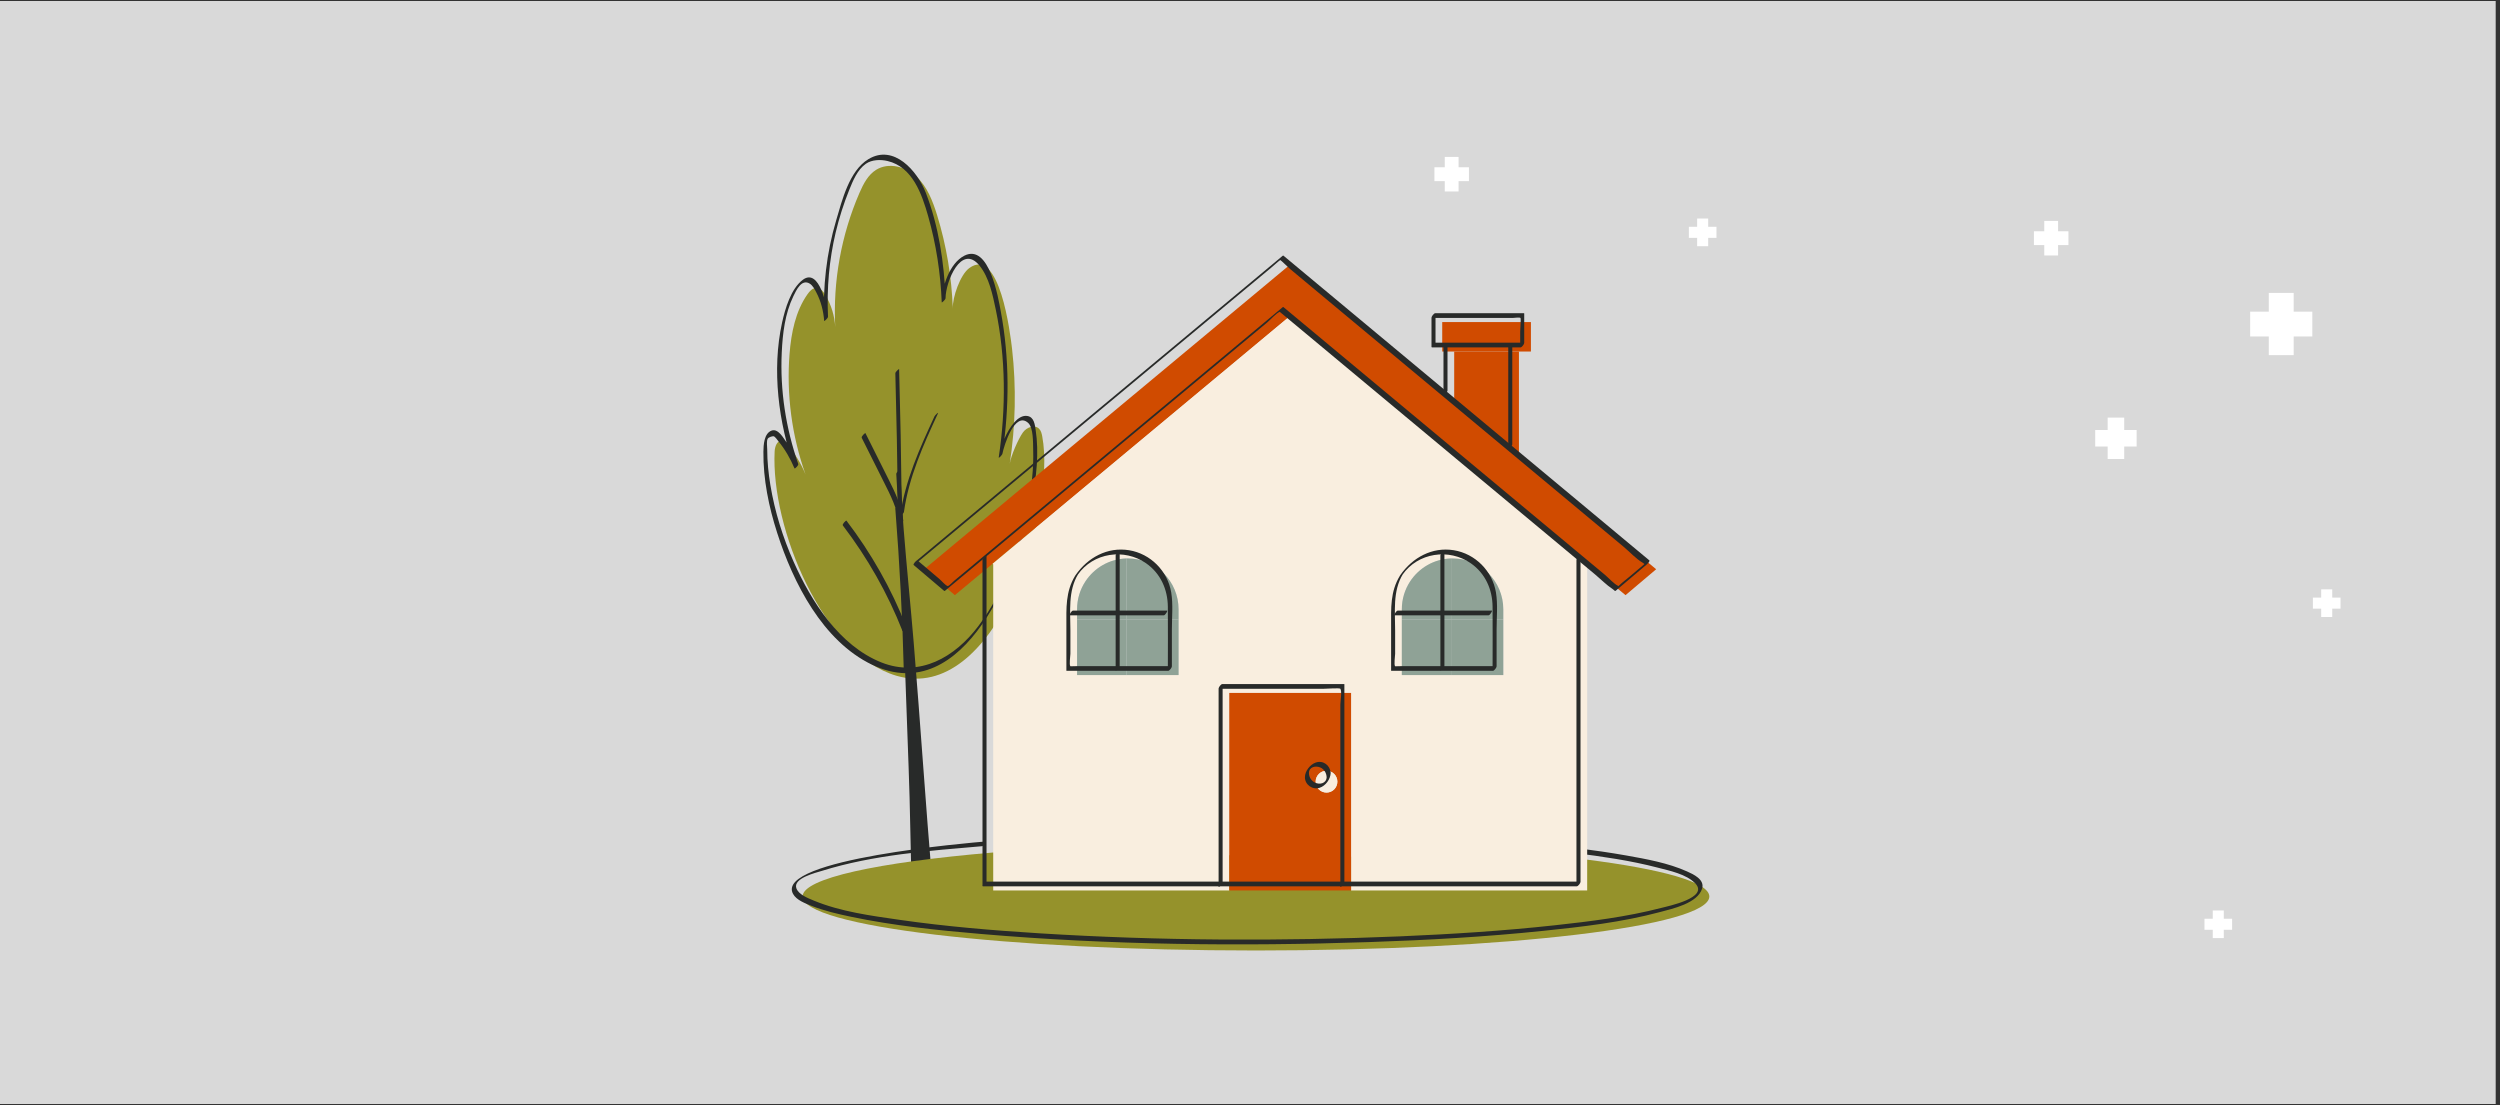 <svg xmlns="http://www.w3.org/2000/svg" xmlns:xlink="http://www.w3.org/1999/xlink" width="362" zoomAndPan="magnify" viewBox="0 0 271.5 120" height="160" preserveAspectRatio="xMidYMid meet" version="1.0"><rect x="0" y="0" width="271.5" height="120" fill="#333333" stroke="none"/><defs><clipPath id="b1a153e05c"><path d="M 0 0.109 L 271 0.109 L 271 119.891 L 0 119.891 Z M 0 0.109 " clip-rule="nonzero"/></clipPath><clipPath id="a4f2122531"><path d="M 184 23.734 L 186 23.734 L 186 26.734 L 184 26.734 Z M 184 23.734 " clip-rule="nonzero"/></clipPath><clipPath id="d1584a77b5"><path d="M 183.41 24 L 186.41 24 L 186.41 26 L 183.41 26 Z M 183.41 24 " clip-rule="nonzero"/></clipPath><clipPath id="c01fca7c12"><path d="M 222 23.992 L 224 23.992 L 224 27.742 L 222 27.742 Z M 222 23.992 " clip-rule="nonzero"/></clipPath><clipPath id="130de56bd3"><path d="M 220.883 25 L 224.633 25 L 224.633 27 L 220.883 27 Z M 220.883 25 " clip-rule="nonzero"/></clipPath><clipPath id="2afb8f5336"><path d="M 228 45.348 L 231 45.348 L 231 49.848 L 228 49.848 Z M 228 45.348 " clip-rule="nonzero"/></clipPath><clipPath id="18cb38ed6c"><path d="M 227.539 46 L 232.039 46 L 232.039 49 L 227.539 49 Z M 227.539 46 " clip-rule="nonzero"/></clipPath><clipPath id="d9fab23b2a"><path d="M 252 64.004 L 254 64.004 L 254 67.004 L 252 67.004 Z M 252 64.004 " clip-rule="nonzero"/></clipPath><clipPath id="8f5f05c936"><path d="M 251.18 64.004 L 254.18 64.004 L 254.18 67 L 251.18 67 Z M 251.18 64.004 " clip-rule="nonzero"/></clipPath><clipPath id="e4f4473266"><path d="M 240 98.875 L 242 98.875 L 242 101.875 L 240 101.875 Z M 240 98.875 " clip-rule="nonzero"/></clipPath><clipPath id="7654e6221e"><path d="M 239.406 99 L 242.406 99 L 242.406 101 L 239.406 101 Z M 239.406 99 " clip-rule="nonzero"/></clipPath><clipPath id="f7b8c39f3f"><path d="M 246 31.816 L 250 31.816 L 250 38.566 L 246 38.566 Z M 246 31.816 " clip-rule="nonzero"/></clipPath><clipPath id="856772b60a"><path d="M 244.367 33 L 251.117 33 L 251.117 37 L 244.367 37 Z M 244.367 33 " clip-rule="nonzero"/></clipPath><clipPath id="fd705654cc"><path d="M 156 17.043 L 159 17.043 L 159 20.793 L 156 20.793 Z M 156 17.043 " clip-rule="nonzero"/></clipPath><clipPath id="3c7a38b0c8"><path d="M 155.777 18 L 159.527 18 L 159.527 20 L 155.777 20 Z M 155.777 18 " clip-rule="nonzero"/></clipPath></defs><g clip-path="url(#b1a153e05c)"><path fill="#ffffff" d="M 0 0.109 L 271.5 0.109 L 271.5 120.109 L 0 120.109 Z M 0 0.109 " fill-opacity="1" fill-rule="nonzero"/><path fill="#d9d9d9" d="M 0 0.109 L 271.5 0.109 L 271.5 120.109 L 0 120.109 Z M 0 0.109 " fill-opacity="1" fill-rule="nonzero"/></g><g clip-path="url(#a4f2122531)"><path fill="#ffffff" d="M 185.508 26.734 L 184.309 26.734 L 184.309 23.734 L 185.508 23.734 L 185.508 26.734 " fill-opacity="1" fill-rule="nonzero"/></g><g clip-path="url(#d1584a77b5)"><path fill="#ffffff" d="M 183.41 25.832 L 183.41 24.633 L 186.41 24.633 L 186.41 25.832 L 183.41 25.832 " fill-opacity="1" fill-rule="nonzero"/></g><g clip-path="url(#c01fca7c12)"><path fill="#ffffff" d="M 223.508 27.742 L 222.008 27.742 L 222.008 23.992 L 223.508 23.992 L 223.508 27.742 " fill-opacity="1" fill-rule="nonzero"/></g><g clip-path="url(#130de56bd3)"><path fill="#ffffff" d="M 220.883 26.617 L 220.883 25.117 L 224.633 25.117 L 224.633 26.617 L 220.883 26.617 " fill-opacity="1" fill-rule="nonzero"/></g><g clip-path="url(#2afb8f5336)"><path fill="#ffffff" d="M 230.688 49.848 L 228.891 49.848 L 228.891 45.348 L 230.688 45.348 L 230.688 49.848 " fill-opacity="1" fill-rule="nonzero"/></g><g clip-path="url(#18cb38ed6c)"><path fill="#ffffff" d="M 227.539 48.496 L 227.539 46.699 L 232.039 46.699 L 232.039 48.496 L 227.539 48.496 " fill-opacity="1" fill-rule="nonzero"/></g><g clip-path="url(#d9fab23b2a)"><path fill="#ffffff" d="M 253.281 67.004 L 252.082 67.004 L 252.082 64.004 L 253.281 64.004 L 253.281 67.004 " fill-opacity="1" fill-rule="nonzero"/></g><g clip-path="url(#8f5f05c936)"><path fill="#ffffff" d="M 251.18 66.102 L 251.18 64.902 L 254.18 64.902 L 254.18 66.102 L 251.18 66.102 " fill-opacity="1" fill-rule="nonzero"/></g><g clip-path="url(#e4f4473266)"><path fill="#ffffff" d="M 241.504 101.875 L 240.305 101.875 L 240.305 98.875 L 241.504 98.875 L 241.504 101.875 " fill-opacity="1" fill-rule="nonzero"/></g><g clip-path="url(#7654e6221e)"><path fill="#ffffff" d="M 239.406 100.977 L 239.406 99.773 L 242.406 99.773 L 242.406 100.977 L 239.406 100.977 " fill-opacity="1" fill-rule="nonzero"/></g><g clip-path="url(#f7b8c39f3f)"><path fill="#ffffff" d="M 249.094 38.566 L 246.391 38.566 L 246.391 31.816 L 249.094 31.816 L 249.094 38.566 " fill-opacity="1" fill-rule="nonzero"/></g><g clip-path="url(#856772b60a)"><path fill="#ffffff" d="M 244.367 36.543 L 244.367 33.844 L 251.117 33.844 L 251.117 36.543 L 244.367 36.543 " fill-opacity="1" fill-rule="nonzero"/></g><g clip-path="url(#fd705654cc)"><path fill="#ffffff" d="M 158.402 20.793 L 156.902 20.793 L 156.902 17.043 L 158.402 17.043 L 158.402 20.793 " fill-opacity="1" fill-rule="nonzero"/></g><g clip-path="url(#3c7a38b0c8)"><path fill="#ffffff" d="M 155.777 19.668 L 155.777 18.168 L 159.527 18.168 L 159.527 19.668 L 155.777 19.668 " fill-opacity="1" fill-rule="nonzero"/></g><path fill="#282a29" d="M 99.242 66.746 C 100.043 63.035 101.461 59.516 103.434 56.277 C 103.668 55.891 103.332 56.109 103.203 56.32 C 101.16 59.676 99.668 63.301 98.84 67.148 C 98.809 67.289 99.215 66.891 99.242 66.746 Z M 99.242 66.746 " fill-opacity="1" fill-rule="nonzero"/><path fill="#95922b" d="M 103.473 33.508 C 103.43 32.293 104.273 29.848 105.254 29.121 C 108.551 26.684 109.723 36.254 109.91 37.887 C 110.379 42.035 110.293 46.246 109.656 50.371 C 109.789 49.496 110.574 47.684 111.09 46.961 C 111.488 46.402 112.363 46.074 112.844 46.562 C 113.059 46.777 113.133 47.094 113.188 47.395 C 114.75 55.723 108.023 76.492 97.367 73.391 C 89.379 71.066 83.715 57.359 84.125 49.027 C 84.152 48.508 84.383 47.824 84.898 47.871 C 85.137 47.895 85.32 48.082 85.48 48.262 C 86.32 49.227 87 50.336 87.48 51.523 C 85.992 47.34 85.395 42.84 85.746 38.414 C 85.93 36.141 86.387 33.809 87.699 31.945 C 87.926 31.625 88.227 31.289 88.617 31.273 C 89.082 31.254 89.43 31.676 89.664 32.078 C 90.277 33.121 90.637 34.312 90.707 35.52 C 90.449 30.547 91.359 25.512 93.34 20.945 C 93.758 19.98 94.266 18.988 95.156 18.438 C 96.512 17.598 98.371 18.09 99.535 19.184 C 100.695 20.273 101.293 21.828 101.766 23.355 C 102.777 26.645 103.355 30.066 103.473 33.508 Z M 103.473 33.508 " fill-opacity="1" fill-rule="nonzero"/><path fill="#282a29" d="M 102.688 32.375 C 102.695 30.598 104.395 26.422 106.371 28.84 C 107.422 30.129 107.809 32.035 108.141 33.625 C 109.238 38.883 109.254 44.375 108.461 49.676 C 108.438 49.828 108.84 49.41 108.863 49.273 C 109.043 48.336 110.215 44.633 111.656 45.926 C 112.242 46.453 112.18 48.102 112.203 48.832 C 112.27 50.883 112.023 52.938 111.633 54.945 C 110.738 59.531 109.07 64.25 106.238 68.008 C 103.715 71.355 99.895 73.605 95.715 71.938 C 91.145 70.113 88.117 65.336 86.195 61.023 C 85.016 58.371 84.141 55.559 83.664 52.691 C 83.453 51.41 83.32 50.113 83.32 48.812 C 83.32 48.5 83.227 47.926 83.367 47.66 C 83.469 47.469 83.891 47.352 84.027 47.379 C 84.172 47.41 84.492 47.867 84.535 47.922 C 85.266 48.809 85.832 49.809 86.281 50.863 C 86.32 50.957 86.742 50.527 86.691 50.387 C 85.34 46.504 84.703 42.402 84.898 38.285 C 84.996 36.211 85.246 34.055 86.16 32.168 C 86.473 31.523 87.043 30.262 87.93 30.797 C 88.266 31 88.477 31.426 88.652 31.758 C 89.164 32.727 89.422 33.777 89.508 34.863 C 89.512 34.91 89.93 34.559 89.922 34.387 C 89.781 31.312 90.047 28.242 90.754 25.25 C 91.129 23.672 91.621 22.125 92.227 20.621 C 92.633 19.617 93.113 18.434 94.027 17.789 C 94.68 17.328 95.637 17.309 96.383 17.484 C 99.113 18.129 100.121 21.098 100.801 23.488 C 101.668 26.539 102.148 29.68 102.273 32.852 C 102.273 32.887 102.691 32.555 102.688 32.375 C 102.531 28.523 101.938 24.52 100.535 20.914 C 99.625 18.574 97.07 15.609 94.301 17.289 C 92.223 18.547 91.438 21.801 90.805 23.941 C 89.758 27.48 89.34 31.176 89.508 34.863 C 89.648 34.703 89.785 34.543 89.922 34.387 C 89.84 33.355 88.996 29.047 87.195 30.379 C 85.898 31.34 85.258 33.551 84.934 35.031 C 83.797 40.211 84.551 45.91 86.281 50.863 C 86.418 50.707 86.555 50.547 86.691 50.387 C 86.34 49.551 85.922 48.75 85.395 48.008 C 85.078 47.562 84.504 46.516 83.809 46.758 C 82.965 47.051 82.914 48.359 82.906 49.059 C 82.875 52.043 83.492 55.039 84.402 57.871 C 86.137 63.289 89.332 69.605 94.695 72.184 C 104.793 77.035 110.715 61.578 112.082 54.309 C 112.547 51.824 112.855 49.18 112.469 46.664 C 112.379 46.082 112.293 45.316 111.602 45.18 C 111.047 45.066 110.516 45.457 110.172 45.848 C 109.297 46.836 108.707 48.395 108.461 49.676 C 108.594 49.543 108.73 49.406 108.863 49.273 C 109.629 44.168 109.637 38.918 108.688 33.832 C 108.406 32.32 107.422 26.422 104.738 27.762 C 103.109 28.578 102.281 31.18 102.273 32.852 C 102.273 32.879 102.684 32.555 102.688 32.375 Z M 102.688 32.375 " fill-opacity="1" fill-rule="nonzero"/><path fill="#282a29" d="M 97.543 51.234 C 98.051 61.523 98.129 57.863 99.758 79.336 C 100.316 86.75 100.465 89.277 101.055 96.285 C 100.453 96.375 99.84 96.289 99.238 96.379 C 99.07 91.859 99.242 92.172 99.059 87.586 C 98.113 63.906 98.309 63.348 97.543 51.234 Z M 97.543 51.234 " fill-opacity="1" fill-rule="nonzero"/><path fill="#282a29" d="M 97.336 51.473 C 97.855 61.891 99.012 72.281 99.781 82.684 C 100.125 87.297 100.461 91.914 100.852 96.523 C 100.977 96.355 101.102 96.188 101.23 96.02 C 100.738 96.066 99.684 96.289 99.43 95.73 C 99.27 95.383 99.391 94.562 99.383 94.191 C 99.367 93.383 99.363 92.574 99.359 91.77 C 99.359 89.863 99.289 87.965 99.215 86.062 C 99.043 81.727 98.879 77.391 98.727 73.055 C 98.562 68.355 98.426 63.656 98.199 58.961 C 98.074 56.305 97.918 53.648 97.75 50.992 C 97.746 50.953 97.324 51.293 97.336 51.473 C 98.004 62.082 98.266 72.711 98.676 83.336 C 98.848 87.766 98.871 92.191 99.031 96.617 C 99.031 96.641 99.043 96.648 99.066 96.645 C 99.672 96.582 100.277 96.609 100.883 96.547 C 101.031 96.535 101.273 96.184 101.262 96.043 C 100.523 87.305 99.953 78.547 99.23 69.805 C 98.891 65.691 98.461 61.582 98.137 57.465 C 97.969 55.312 97.855 53.152 97.75 50.992 C 97.746 50.957 97.328 51.293 97.336 51.473 Z M 97.336 51.473 " fill-opacity="1" fill-rule="nonzero"/><path fill="#282a29" d="M 98.422 68.055 C 96.801 63.922 94.609 60.066 91.922 56.539 C 91.883 56.484 91.434 56.934 91.531 57.062 C 94.207 60.578 96.395 64.418 98.012 68.531 C 98.043 68.621 98.48 68.199 98.422 68.055 Z M 98.422 68.055 " fill-opacity="1" fill-rule="nonzero"/><path fill="#282a29" d="M 98.094 56.516 C 97.906 54.906 97.215 53.492 96.5 52.062 C 95.66 50.383 94.82 48.707 93.98 47.027 C 93.965 47 93.504 47.387 93.586 47.551 C 94.363 49.105 95.141 50.656 95.918 52.211 C 96.691 53.75 97.48 55.262 97.68 56.996 C 97.684 57.043 98.113 56.691 98.094 56.516 Z M 98.094 56.516 " fill-opacity="1" fill-rule="nonzero"/><path fill="#282a29" d="M 98.168 55.598 C 98.695 51.82 100.262 48.348 101.852 44.918 C 101.973 44.656 101.535 45.109 101.484 45.219 C 99.879 48.68 98.297 52.184 97.762 56 C 97.742 56.152 98.148 55.742 98.168 55.598 Z M 98.168 55.598 " fill-opacity="1" fill-rule="nonzero"/><path fill="#282a29" d="M 97.922 54.473 C 97.871 49.672 97.777 44.875 97.645 40.074 C 97.645 40.043 97.227 40.371 97.234 40.551 C 97.363 45.352 97.457 50.152 97.508 54.953 C 97.508 54.98 97.922 54.656 97.922 54.473 Z M 97.922 54.473 " fill-opacity="1" fill-rule="nonzero"/><path fill="#282a29" d="M 97.234 55.281 C 97.703 61.211 98.012 67.156 98.16 73.105 C 98.16 73.137 98.578 72.809 98.57 72.625 C 98.426 66.676 98.117 60.734 97.645 54.801 C 97.645 54.762 97.219 55.102 97.234 55.281 Z M 97.234 55.281 " fill-opacity="1" fill-rule="nonzero"/><path fill="#8fa296" d="M 161.203 58.145 C 161.418 57.969 161.754 57.957 161.996 58.102 C 162.258 58.262 162.406 58.574 162.398 58.879 C 162.391 59.098 162.301 59.32 162.125 59.449 C 161.949 59.578 161.684 59.582 161.531 59.426 C 161.52 59.898 161.008 60.285 160.555 60.164 C 160.102 60.047 159.848 59.453 160.07 59.043 C 159.688 58.844 159.566 58.262 159.848 57.926 C 160.121 57.594 160.711 57.602 160.977 57.945 C 160.977 57.945 161.203 58.145 161.203 58.145 Z M 161.203 58.145 " fill-opacity="1" fill-rule="nonzero"/><path fill="#282a29" d="M 160.82 59.133 C 160.754 59.742 160.07 59.668 159.789 59.391 C 159.562 59.168 159.48 58.82 159.613 58.523 C 159.613 58.516 159.641 58.465 159.621 58.453 C 159.312 58.258 159.133 57.891 159.383 57.59 C 159.633 57.285 160.023 57.395 160.273 57.664 C 160.312 57.707 160.59 57.422 160.531 57.359 C 160.141 56.938 159.547 57.066 159.215 57.48 C 159.078 57.652 158.984 57.855 158.984 58.078 C 158.984 58.207 159.016 58.34 159.074 58.457 C 159.145 58.59 159.305 58.688 159.32 58.82 C 159.336 58.941 159.27 59.078 159.289 59.215 C 159.309 59.34 159.359 59.469 159.434 59.574 C 159.605 59.832 159.906 59.961 160.207 59.891 C 160.668 59.781 161.039 59.309 161.086 58.855 C 161.09 58.844 160.832 59.02 160.82 59.133 Z M 160.82 59.133 " fill-opacity="1" fill-rule="nonzero"/><path fill="#282a29" d="M 160.824 59.145 C 161.359 59.594 161.957 58.762 161.953 58.27 C 161.945 57.535 161.152 57.164 160.609 57.652 C 160.539 57.711 160.359 58.027 160.543 57.859 C 160.891 57.551 161.41 57.789 161.594 58.156 C 161.684 58.336 161.734 58.617 161.648 58.805 C 161.543 59.031 161.238 58.969 161.082 58.84 C 161.027 58.793 160.77 59.098 160.824 59.145 Z M 160.824 59.145 " fill-opacity="1" fill-rule="nonzero"/><path fill="#95922b" d="M 107.801 92.586 C 95.305 93.652 87.16 95.391 87.16 97.359 C 87.16 100.598 109.203 103.223 136.395 103.223 C 163.59 103.223 185.633 100.598 185.633 97.359 C 185.633 95.801 180.508 94.383 172.152 93.332 " fill-opacity="1" fill-rule="nonzero"/><path fill="#282a29" d="M 107.043 91.383 C 105.633 91.504 84.109 93.285 86.121 97.07 C 86.488 97.762 87.492 98.125 88.164 98.387 C 89.535 98.922 90.988 99.262 92.426 99.562 C 97.07 100.535 101.82 101.027 106.543 101.43 C 120.559 102.633 134.695 102.785 148.75 102.309 C 155.039 102.098 161.332 101.742 167.594 101.09 C 171.836 100.652 176.141 100.156 180.27 99.051 C 181.613 98.691 184.375 98.109 184.855 96.48 C 185.137 95.516 183.902 94.941 183.203 94.633 C 181.137 93.711 178.812 93.297 176.598 92.902 C 174.871 92.598 173.133 92.348 171.395 92.125 C 171.242 92.109 170.93 92.625 171.023 92.637 C 174.031 93.023 177.059 93.453 180 94.219 C 181.297 94.555 183.156 94.926 184.129 95.961 C 185.562 97.496 181.227 98.391 180.391 98.605 C 176.625 99.582 172.723 100.062 168.863 100.484 C 163.277 101.094 157.664 101.449 152.051 101.688 C 139.016 102.234 125.926 102.168 112.902 101.359 C 107.828 101.043 102.754 100.621 97.723 99.898 C 94.602 99.449 91.285 99.012 88.352 97.793 C 87.75 97.543 86.699 97.141 86.477 96.441 C 86.137 95.367 88.598 94.781 89.266 94.574 C 94.832 92.836 100.895 92.391 106.672 91.895 C 106.84 91.879 107.098 91.379 107.043 91.383 Z M 107.043 91.383 " fill-opacity="1" fill-rule="nonzero"/><path fill="#d04b00" d="M 179.859 61.82 C 179.859 61.82 176.531 64.633 176.531 64.633 C 176.531 64.633 172.43 61.223 172.43 61.223 C 172.43 61.223 140.113 34.309 140.113 34.309 C 140.113 34.309 107.801 61.219 107.801 61.219 C 107.801 61.219 103.699 64.633 103.699 64.633 C 103.699 64.633 100.371 61.82 100.371 61.82 C 100.371 61.82 138.453 30.109 138.453 30.109 C 138.453 30.109 140.113 28.723 140.113 28.723 C 140.113 28.723 141.777 30.109 141.777 30.109 C 141.777 30.109 157.828 43.473 157.828 43.473 C 157.828 43.473 164.852 49.324 164.852 49.324 C 164.852 49.324 179.859 61.82 179.859 61.82 Z M 179.859 61.82 " fill-opacity="1" fill-rule="nonzero"/><path fill="#f9eedf" d="M 140.113 34.309 C 140.113 34.309 172.43 61.223 172.43 61.223 C 172.43 61.223 172.367 61.293 172.367 61.293 C 172.367 61.293 172.367 73.984 172.367 73.984 C 172.367 73.984 172.367 96.707 172.367 96.707 C 172.367 96.707 146.727 96.707 146.727 96.707 C 146.727 96.707 146.727 75.254 146.727 75.254 C 146.727 75.254 133.5 75.254 133.5 75.254 C 133.5 75.254 133.5 96.707 133.5 96.707 C 133.5 96.707 107.863 96.707 107.863 96.707 C 107.863 96.707 107.863 73.984 107.863 73.984 C 107.863 73.984 107.863 61.293 107.863 61.293 C 107.863 61.293 107.801 61.219 107.801 61.219 C 107.801 61.219 140.113 34.309 140.113 34.309 Z M 163.258 73.309 C 163.258 73.309 163.258 67.281 163.258 67.281 C 163.258 67.281 163.258 66.176 163.258 66.176 C 163.258 64.648 162.641 63.266 161.645 62.266 C 160.648 61.266 159.27 60.648 157.75 60.648 C 157.695 60.648 157.641 60.648 157.586 60.648 C 155.723 60.703 154.094 61.684 153.137 63.145 C 152.57 64.016 152.238 65.055 152.238 66.176 C 152.238 66.176 152.238 67.281 152.238 67.281 C 152.238 67.281 152.238 73.309 152.238 73.309 C 152.238 73.309 157.59 73.309 157.59 73.309 C 157.59 73.309 163.258 73.309 163.258 73.309 Z M 127.992 73.309 C 127.992 73.309 127.992 67.281 127.992 67.281 C 127.992 67.281 127.992 66.176 127.992 66.176 C 127.992 64.648 127.375 63.266 126.375 62.266 C 125.379 61.266 124.004 60.648 122.48 60.648 C 122.43 60.648 122.375 60.648 122.32 60.648 C 120.457 60.703 118.828 61.684 117.871 63.145 C 117.301 64.016 116.969 65.055 116.969 66.176 C 116.969 66.176 116.969 67.281 116.969 67.281 C 116.969 67.281 116.969 73.309 116.969 73.309 C 116.969 73.309 122.324 73.309 122.324 73.309 C 122.324 73.309 127.992 73.309 127.992 73.309 Z M 127.992 73.309 " fill-opacity="1" fill-rule="nonzero"/><path fill="#d04b00" d="M 166.258 34.98 C 166.258 34.98 166.258 38.18 166.258 38.18 C 166.258 38.18 164.957 38.18 164.957 38.18 C 164.957 38.18 157.926 38.18 157.926 38.18 C 157.926 38.18 156.625 38.18 156.625 38.18 C 156.625 38.18 156.625 34.98 156.625 34.98 C 156.625 34.98 166.258 34.98 166.258 34.98 Z M 166.258 34.98 " fill-opacity="1" fill-rule="nonzero"/><path fill="#d04b00" d="M 164.957 38.18 C 164.957 38.18 164.957 49.195 164.957 49.195 C 164.957 49.195 164.852 49.324 164.852 49.324 C 164.852 49.324 157.824 43.473 157.824 43.473 C 157.824 43.473 157.926 43.352 157.926 43.352 C 157.926 43.352 157.926 38.18 157.926 38.18 C 157.926 38.18 164.957 38.18 164.957 38.18 Z M 164.957 38.18 " fill-opacity="1" fill-rule="nonzero"/><path fill="#8fa296" d="M 163.258 67.281 C 163.258 67.281 163.258 73.309 163.258 73.309 C 163.258 73.309 157.59 73.309 157.59 73.309 C 157.59 73.309 157.59 67.281 157.59 67.281 C 157.59 67.281 162.785 67.281 162.785 67.281 C 162.785 67.281 163.258 67.281 163.258 67.281 Z M 163.258 67.281 " fill-opacity="1" fill-rule="nonzero"/><path fill="#8fa296" d="M 163.258 66.176 C 163.258 66.176 163.258 67.281 163.258 67.281 C 163.258 67.281 162.785 67.281 162.785 67.281 C 162.785 67.281 157.59 67.281 157.59 67.281 C 157.59 67.281 157.59 60.805 157.59 60.805 C 157.59 60.805 157.586 60.648 157.586 60.648 C 157.641 60.648 157.695 60.648 157.75 60.648 C 159.27 60.648 160.648 61.266 161.645 62.266 C 162.641 63.266 163.258 64.648 163.258 66.176 Z M 163.258 66.176 " fill-opacity="1" fill-rule="nonzero"/><path fill="#8fa296" d="M 157.59 67.281 C 157.59 67.281 157.59 73.309 157.59 73.309 C 157.59 73.309 152.238 73.309 152.238 73.309 C 152.238 73.309 152.238 67.281 152.238 67.281 C 152.238 67.281 152.551 67.281 152.551 67.281 C 152.551 67.281 157.59 67.281 157.59 67.281 Z M 157.59 67.281 " fill-opacity="1" fill-rule="nonzero"/><path fill="#8fa296" d="M 157.59 60.805 C 157.59 60.805 157.59 67.281 157.59 67.281 C 157.59 67.281 152.551 67.281 152.551 67.281 C 152.551 67.281 152.238 67.281 152.238 67.281 C 152.238 67.281 152.238 66.176 152.238 66.176 C 152.238 65.055 152.57 64.016 153.137 63.145 C 154.094 61.684 155.723 60.703 157.586 60.648 C 157.586 60.648 157.59 60.805 157.59 60.805 Z M 157.59 60.805 " fill-opacity="1" fill-rule="nonzero"/><path fill="#d04b00" d="M 146.727 75.254 C 146.727 75.254 146.727 96.707 146.727 96.707 C 146.727 96.707 140.113 96.707 140.113 96.707 C 140.113 96.707 133.5 96.707 133.5 96.707 C 133.5 96.707 133.5 75.254 133.5 75.254 C 133.5 75.254 146.727 75.254 146.727 75.254 Z M 145.238 84.891 C 145.238 84.234 144.711 83.703 144.059 83.703 C 143.406 83.703 142.879 84.234 142.879 84.891 C 142.879 85.543 143.406 86.074 144.059 86.074 C 144.711 86.074 145.238 85.543 145.238 84.891 Z M 145.238 84.891 " fill-opacity="1" fill-rule="nonzero"/><path fill="#f9eedf" d="M 144.059 83.707 C 144.711 83.707 145.238 84.234 145.238 84.891 C 145.238 85.543 144.711 86.074 144.059 86.074 C 143.406 86.074 142.879 85.543 142.879 84.891 C 142.879 84.234 143.406 83.707 144.059 83.707 Z M 144.059 83.707 " fill-opacity="1" fill-rule="nonzero"/><path fill="#8fa296" d="M 127.992 67.281 C 127.992 67.281 127.992 73.309 127.992 73.309 C 127.992 73.309 122.324 73.309 122.324 73.309 C 122.324 73.309 122.324 67.281 122.324 67.281 C 122.324 67.281 127.52 67.281 127.52 67.281 C 127.52 67.281 127.992 67.281 127.992 67.281 Z M 127.992 67.281 " fill-opacity="1" fill-rule="nonzero"/><path fill="#8fa296" d="M 127.992 66.176 C 127.992 66.176 127.992 67.281 127.992 67.281 C 127.992 67.281 127.52 67.281 127.52 67.281 C 127.52 67.281 122.324 67.281 122.324 67.281 C 122.324 67.281 122.324 60.805 122.324 60.805 C 122.324 60.805 122.32 60.648 122.32 60.648 C 122.375 60.648 122.43 60.648 122.48 60.648 C 124.004 60.648 125.379 61.266 126.375 62.266 C 127.375 63.266 127.992 64.648 127.992 66.176 Z M 127.992 66.176 " fill-opacity="1" fill-rule="nonzero"/><path fill="#8fa296" d="M 122.324 67.281 C 122.324 67.281 122.324 73.309 122.324 73.309 C 122.324 73.309 116.969 73.309 116.969 73.309 C 116.969 73.309 116.969 67.281 116.969 67.281 C 116.969 67.281 117.285 67.281 117.285 67.281 C 117.285 67.281 122.324 67.281 122.324 67.281 Z M 122.324 67.281 " fill-opacity="1" fill-rule="nonzero"/><path fill="#8fa296" d="M 122.324 60.805 C 122.324 60.805 122.324 67.281 122.324 67.281 C 122.324 67.281 117.285 67.281 117.285 67.281 C 117.285 67.281 116.969 67.281 116.969 67.281 C 116.969 67.281 116.969 66.176 116.969 66.176 C 116.969 65.055 117.301 64.016 117.871 63.145 C 118.828 61.684 120.457 60.703 122.32 60.648 C 122.32 60.648 122.324 60.805 122.324 60.805 Z M 122.324 60.805 " fill-opacity="1" fill-rule="nonzero"/><path fill="#282a29" d="M 155.496 37.727 C 155.496 37.727 165.129 37.727 165.129 37.727 C 165.273 37.727 165.531 37.379 165.531 37.242 C 165.531 37.242 165.531 34.043 165.531 34.043 C 165.531 34.023 165.52 34.016 165.5 34.016 C 165.5 34.016 155.867 34.016 155.867 34.016 C 155.719 34.016 155.461 34.363 155.461 34.5 C 155.461 34.5 155.461 37.699 155.461 37.699 C 155.461 37.734 155.898 37.422 155.898 37.242 C 155.898 37.242 155.898 34.043 155.898 34.043 C 155.766 34.207 155.629 34.367 155.496 34.527 C 155.496 34.527 162.5 34.527 162.5 34.527 C 162.5 34.527 164.312 34.527 164.312 34.527 C 164.441 34.527 165.012 34.438 165.121 34.527 C 165.195 34.59 165.094 35.805 165.094 35.988 C 165.094 35.988 165.094 37.699 165.094 37.699 C 165.23 37.535 165.363 37.375 165.5 37.215 C 165.5 37.215 155.867 37.215 155.867 37.215 C 155.703 37.215 155.426 37.727 155.496 37.727 Z M 155.496 37.727 " fill-opacity="1" fill-rule="nonzero"/><path fill="#282a29" d="M 146 95.875 C 146 95.875 146 77.02 146 77.02 C 146 77.02 146 74.316 146 74.316 C 146 74.297 145.988 74.285 145.969 74.289 C 145.969 74.289 132.742 74.289 132.742 74.289 C 132.598 74.289 132.34 74.637 132.34 74.773 C 132.34 74.773 132.34 93.625 132.34 93.625 C 132.34 93.625 132.34 96.332 132.34 96.332 C 132.34 96.367 132.777 96.055 132.777 95.875 C 132.777 95.875 132.777 77.02 132.777 77.02 C 132.777 77.02 132.777 74.316 132.777 74.316 C 132.641 74.477 132.508 74.641 132.371 74.801 C 132.371 74.801 139.199 74.801 139.199 74.801 C 139.199 74.801 143.766 74.801 143.766 74.801 C 144.039 74.801 145.484 74.695 145.562 74.797 C 145.758 75.062 145.562 76.188 145.562 76.512 C 145.562 76.512 145.562 80.332 145.562 80.332 C 145.562 80.332 145.562 90.09 145.562 90.09 C 145.562 90.09 145.562 96.332 145.562 96.332 C 145.562 96.367 146 96.055 146 95.875 Z M 146 95.875 " fill-opacity="1" fill-rule="nonzero"/><path fill="#282a29" d="M 152.309 62.418 C 153.984 60.012 157.367 59.523 159.73 61.172 C 161.301 62.266 162.078 64.008 162.094 65.891 C 162.113 68.203 162.094 70.516 162.094 72.824 C 162.23 72.664 162.363 72.504 162.5 72.34 C 162.5 72.34 154.305 72.34 154.305 72.34 C 154.305 72.34 152.316 72.34 152.316 72.34 C 152.199 72.34 151.516 72.367 151.512 72.359 C 151.363 72.203 151.512 71.223 151.512 71.004 C 151.512 71.004 151.512 68.48 151.512 68.48 C 151.512 66.422 151.234 64.184 152.352 62.352 C 152.566 62.004 152.109 62.391 152.035 62.516 C 150.969 64.258 151.074 66.051 151.074 68 C 151.074 68 151.074 72.824 151.074 72.824 C 151.074 72.848 151.086 72.855 151.105 72.852 C 151.105 72.852 162.129 72.852 162.129 72.852 C 162.273 72.852 162.531 72.504 162.531 72.371 C 162.531 72.371 162.531 68.375 162.531 68.375 C 162.531 67.062 162.676 65.645 162.461 64.34 C 162.074 62.008 160.211 60.133 157.883 59.754 C 155.539 59.371 153.395 60.555 152.078 62.449 C 151.82 62.82 152.172 62.617 152.309 62.418 Z M 152.309 62.418 " fill-opacity="1" fill-rule="nonzero"/><path fill="#282a29" d="M 117.043 62.418 C 118.719 60.012 122.098 59.523 124.465 61.172 C 126.035 62.266 126.812 64.008 126.828 65.891 C 126.848 68.203 126.828 70.516 126.828 72.824 C 126.965 72.664 127.098 72.504 127.234 72.34 C 127.234 72.34 119.039 72.34 119.039 72.34 C 119.039 72.34 117.047 72.34 117.047 72.34 C 116.934 72.34 116.25 72.367 116.246 72.359 C 116.094 72.203 116.246 71.223 116.246 71.004 C 116.246 71.004 116.246 68.48 116.246 68.48 C 116.246 66.422 115.969 64.184 117.086 62.352 C 117.301 62.004 116.844 62.391 116.766 62.516 C 115.703 64.258 115.809 66.051 115.809 68 C 115.809 68 115.809 72.824 115.809 72.824 C 115.809 72.848 115.82 72.855 115.84 72.852 C 115.84 72.852 126.863 72.852 126.863 72.852 C 127.008 72.852 127.266 72.504 127.266 72.371 C 127.266 72.371 127.266 68.375 127.266 68.375 C 127.266 67.062 127.41 65.645 127.195 64.34 C 126.809 62.008 124.945 60.133 122.617 59.754 C 120.27 59.371 118.129 60.555 116.812 62.449 C 116.555 62.82 116.902 62.617 117.043 62.418 Z M 117.043 62.418 " fill-opacity="1" fill-rule="nonzero"/><path fill="#282a29" d="M 99.219 61.359 C 100.328 62.301 101.438 63.238 102.543 64.176 C 102.586 64.211 102.68 64.113 102.703 64.098 C 106.801 60.684 110.898 57.273 114.992 53.859 C 121.527 48.418 128.062 42.977 134.598 37.531 C 135.605 36.695 136.609 35.855 137.617 35.02 C 138.016 34.688 138.559 34.02 139.047 33.828 C 139.234 33.758 138.867 33.777 139.031 33.906 C 139.207 34.047 139.375 34.191 139.543 34.332 C 140.312 34.973 141.078 35.613 141.848 36.25 C 141.848 36.25 160.574 51.848 160.574 51.848 C 163.703 54.457 166.836 57.062 169.965 59.668 C 171.074 60.594 172.184 61.516 173.293 62.441 C 173.887 62.938 174.473 63.543 175.121 63.965 C 175.211 64.023 175.293 64.105 175.375 64.176 C 175.418 64.211 175.512 64.117 175.535 64.098 C 176.645 63.16 177.75 62.219 178.859 61.281 C 178.906 61.242 179.211 60.934 179.121 60.859 C 174.508 57.02 169.898 53.176 165.285 49.336 C 158.355 43.562 151.426 37.793 144.492 32.02 C 142.789 30.602 141.086 29.18 139.379 27.762 C 139.34 27.727 139.246 27.82 139.223 27.84 C 134.844 31.484 130.469 35.129 126.094 38.773 C 118.922 44.746 111.75 50.719 104.578 56.691 C 102.879 58.109 101.18 59.523 99.48 60.938 C 99.363 61.035 99.062 61.543 99.375 61.281 C 103.961 57.465 108.547 53.645 113.133 49.824 C 120.09 44.031 127.047 38.238 134.004 32.441 C 135.348 31.324 136.695 30.203 138.039 29.082 C 138.258 28.898 139 28.234 139.039 28.242 C 139.109 28.254 139.93 29.07 140.117 29.223 C 140.332 29.402 140.547 29.582 140.762 29.762 C 141.355 30.258 141.949 30.754 142.543 31.246 C 149.082 36.695 155.621 42.141 162.16 47.586 C 165.629 50.473 169.098 53.359 172.562 56.25 C 173.82 57.293 175.074 58.34 176.328 59.383 C 176.992 59.938 177.68 60.707 178.43 61.133 C 178.527 61.191 178.617 61.289 178.703 61.359 C 178.789 61.219 178.879 61.078 178.965 60.938 C 178.305 61.496 177.641 62.059 176.98 62.617 C 176.613 62.926 176.211 63.219 175.867 63.555 C 175.594 63.828 175.73 63.633 175.77 63.652 C 175.246 63.402 174.734 62.789 174.293 62.422 C 171.621 60.199 168.949 57.973 166.281 55.75 C 159.074 49.75 151.871 43.75 144.668 37.75 C 142.906 36.281 141.141 34.812 139.379 33.348 C 139.34 33.312 139.246 33.406 139.223 33.426 C 134.48 37.375 129.738 41.324 124.996 45.273 C 118.32 50.832 111.645 56.391 104.973 61.949 C 104.52 62.324 104.066 62.703 103.613 63.078 C 103.41 63.25 103.145 63.574 102.898 63.676 C 102.664 63.773 103 63.68 102.953 63.664 C 102.637 63.559 102.258 63.074 102.004 62.863 C 101.215 62.195 100.426 61.527 99.637 60.859 C 99.547 60.785 99.125 61.281 99.219 61.359 Z M 99.219 61.359 " fill-opacity="1" fill-rule="nonzero"/><path fill="#282a29" d="M 157.199 42.414 C 157.199 42.414 157.199 37.242 157.199 37.242 C 157.199 37.207 156.762 37.52 156.762 37.699 C 156.762 37.699 156.762 42.871 156.762 42.871 C 156.762 42.906 157.199 42.594 157.199 42.414 Z M 157.199 42.414 " fill-opacity="1" fill-rule="nonzero"/><path fill="#282a29" d="M 163.797 37.699 C 163.797 37.699 163.797 48.715 163.797 48.715 C 163.797 48.75 164.234 48.438 164.234 48.258 C 164.234 48.258 164.234 37.242 164.234 37.242 C 164.234 37.207 163.797 37.52 163.797 37.699 Z M 163.797 37.699 " fill-opacity="1" fill-rule="nonzero"/><path fill="#282a29" d="M 156.426 60.32 C 156.426 60.32 156.426 72.824 156.426 72.824 C 156.426 72.863 156.863 72.551 156.863 72.371 C 156.863 72.371 156.863 59.867 156.863 59.867 C 156.863 59.828 156.426 60.141 156.426 60.32 Z M 156.426 60.32 " fill-opacity="1" fill-rule="nonzero"/><path fill="#282a29" d="M 162.027 66.312 C 162.027 66.312 151.793 66.312 151.793 66.312 C 151.629 66.312 151.352 66.824 151.422 66.824 C 151.422 66.824 161.656 66.824 161.656 66.824 C 161.82 66.824 162.098 66.312 162.027 66.312 Z M 162.027 66.312 " fill-opacity="1" fill-rule="nonzero"/><path fill="#282a29" d="M 121.16 60.32 C 121.16 60.32 121.16 72.824 121.16 72.824 C 121.16 72.863 121.598 72.551 121.598 72.371 C 121.598 72.371 121.598 59.867 121.598 59.867 C 121.598 59.828 121.16 60.141 121.16 60.32 Z M 121.16 60.32 " fill-opacity="1" fill-rule="nonzero"/><path fill="#282a29" d="M 126.762 66.312 C 126.762 66.312 116.527 66.312 116.527 66.312 C 116.363 66.312 116.086 66.824 116.156 66.824 C 116.156 66.824 126.391 66.824 126.391 66.824 C 126.555 66.824 126.832 66.312 126.762 66.312 Z M 126.762 66.312 " fill-opacity="1" fill-rule="nonzero"/><path fill="#282a29" d="M 144.074 84.406 C 144.039 85.094 143.312 85.246 142.781 84.98 C 142.402 84.785 142.148 84.379 142.152 83.953 C 142.156 83.281 142.879 83.125 143.391 83.352 C 143.816 83.535 144.051 83.957 144.074 84.406 C 144.078 84.453 144.523 84.129 144.512 83.953 C 144.469 83.125 143.699 82.531 142.891 82.812 C 142.27 83.027 141.715 83.742 141.715 84.406 C 141.711 85.23 142.547 85.812 143.32 85.551 C 143.973 85.332 144.477 84.629 144.512 83.953 C 144.52 83.852 144.301 84.051 144.289 84.062 C 144.207 84.145 144.082 84.281 144.074 84.406 Z M 144.074 84.406 " fill-opacity="1" fill-rule="nonzero"/><path fill="#282a29" d="M 171.203 60.812 C 171.203 60.812 171.203 90.012 171.203 90.012 C 171.203 90.012 171.203 96.227 171.203 96.227 C 171.34 96.066 171.477 95.902 171.609 95.742 C 171.609 95.742 143.344 95.742 143.344 95.742 C 143.344 95.742 120.312 95.742 120.312 95.742 C 120.312 95.742 107.102 95.742 107.102 95.742 C 106.938 95.742 106.66 96.254 106.73 96.254 C 106.73 96.254 134.996 96.254 134.996 96.254 C 134.996 96.254 158.027 96.254 158.027 96.254 C 158.027 96.254 171.238 96.254 171.238 96.254 C 171.387 96.254 171.645 95.906 171.645 95.77 C 171.645 95.77 171.645 68.828 171.645 68.828 C 171.645 68.828 171.645 60.355 171.645 60.355 C 171.645 60.32 171.203 60.633 171.203 60.812 Z M 171.203 60.812 " fill-opacity="1" fill-rule="nonzero"/><path fill="#282a29" d="M 107.137 95.77 C 107.137 95.77 107.137 68.828 107.137 68.828 C 107.137 68.828 107.137 60.355 107.137 60.355 C 107.137 60.32 106.699 60.633 106.699 60.812 C 106.699 60.812 106.699 90.012 106.699 90.012 C 106.699 90.012 106.699 96.227 106.699 96.227 C 106.699 96.266 107.137 95.949 107.137 95.77 Z M 107.137 95.77 " fill-opacity="1" fill-rule="nonzero"/></svg>